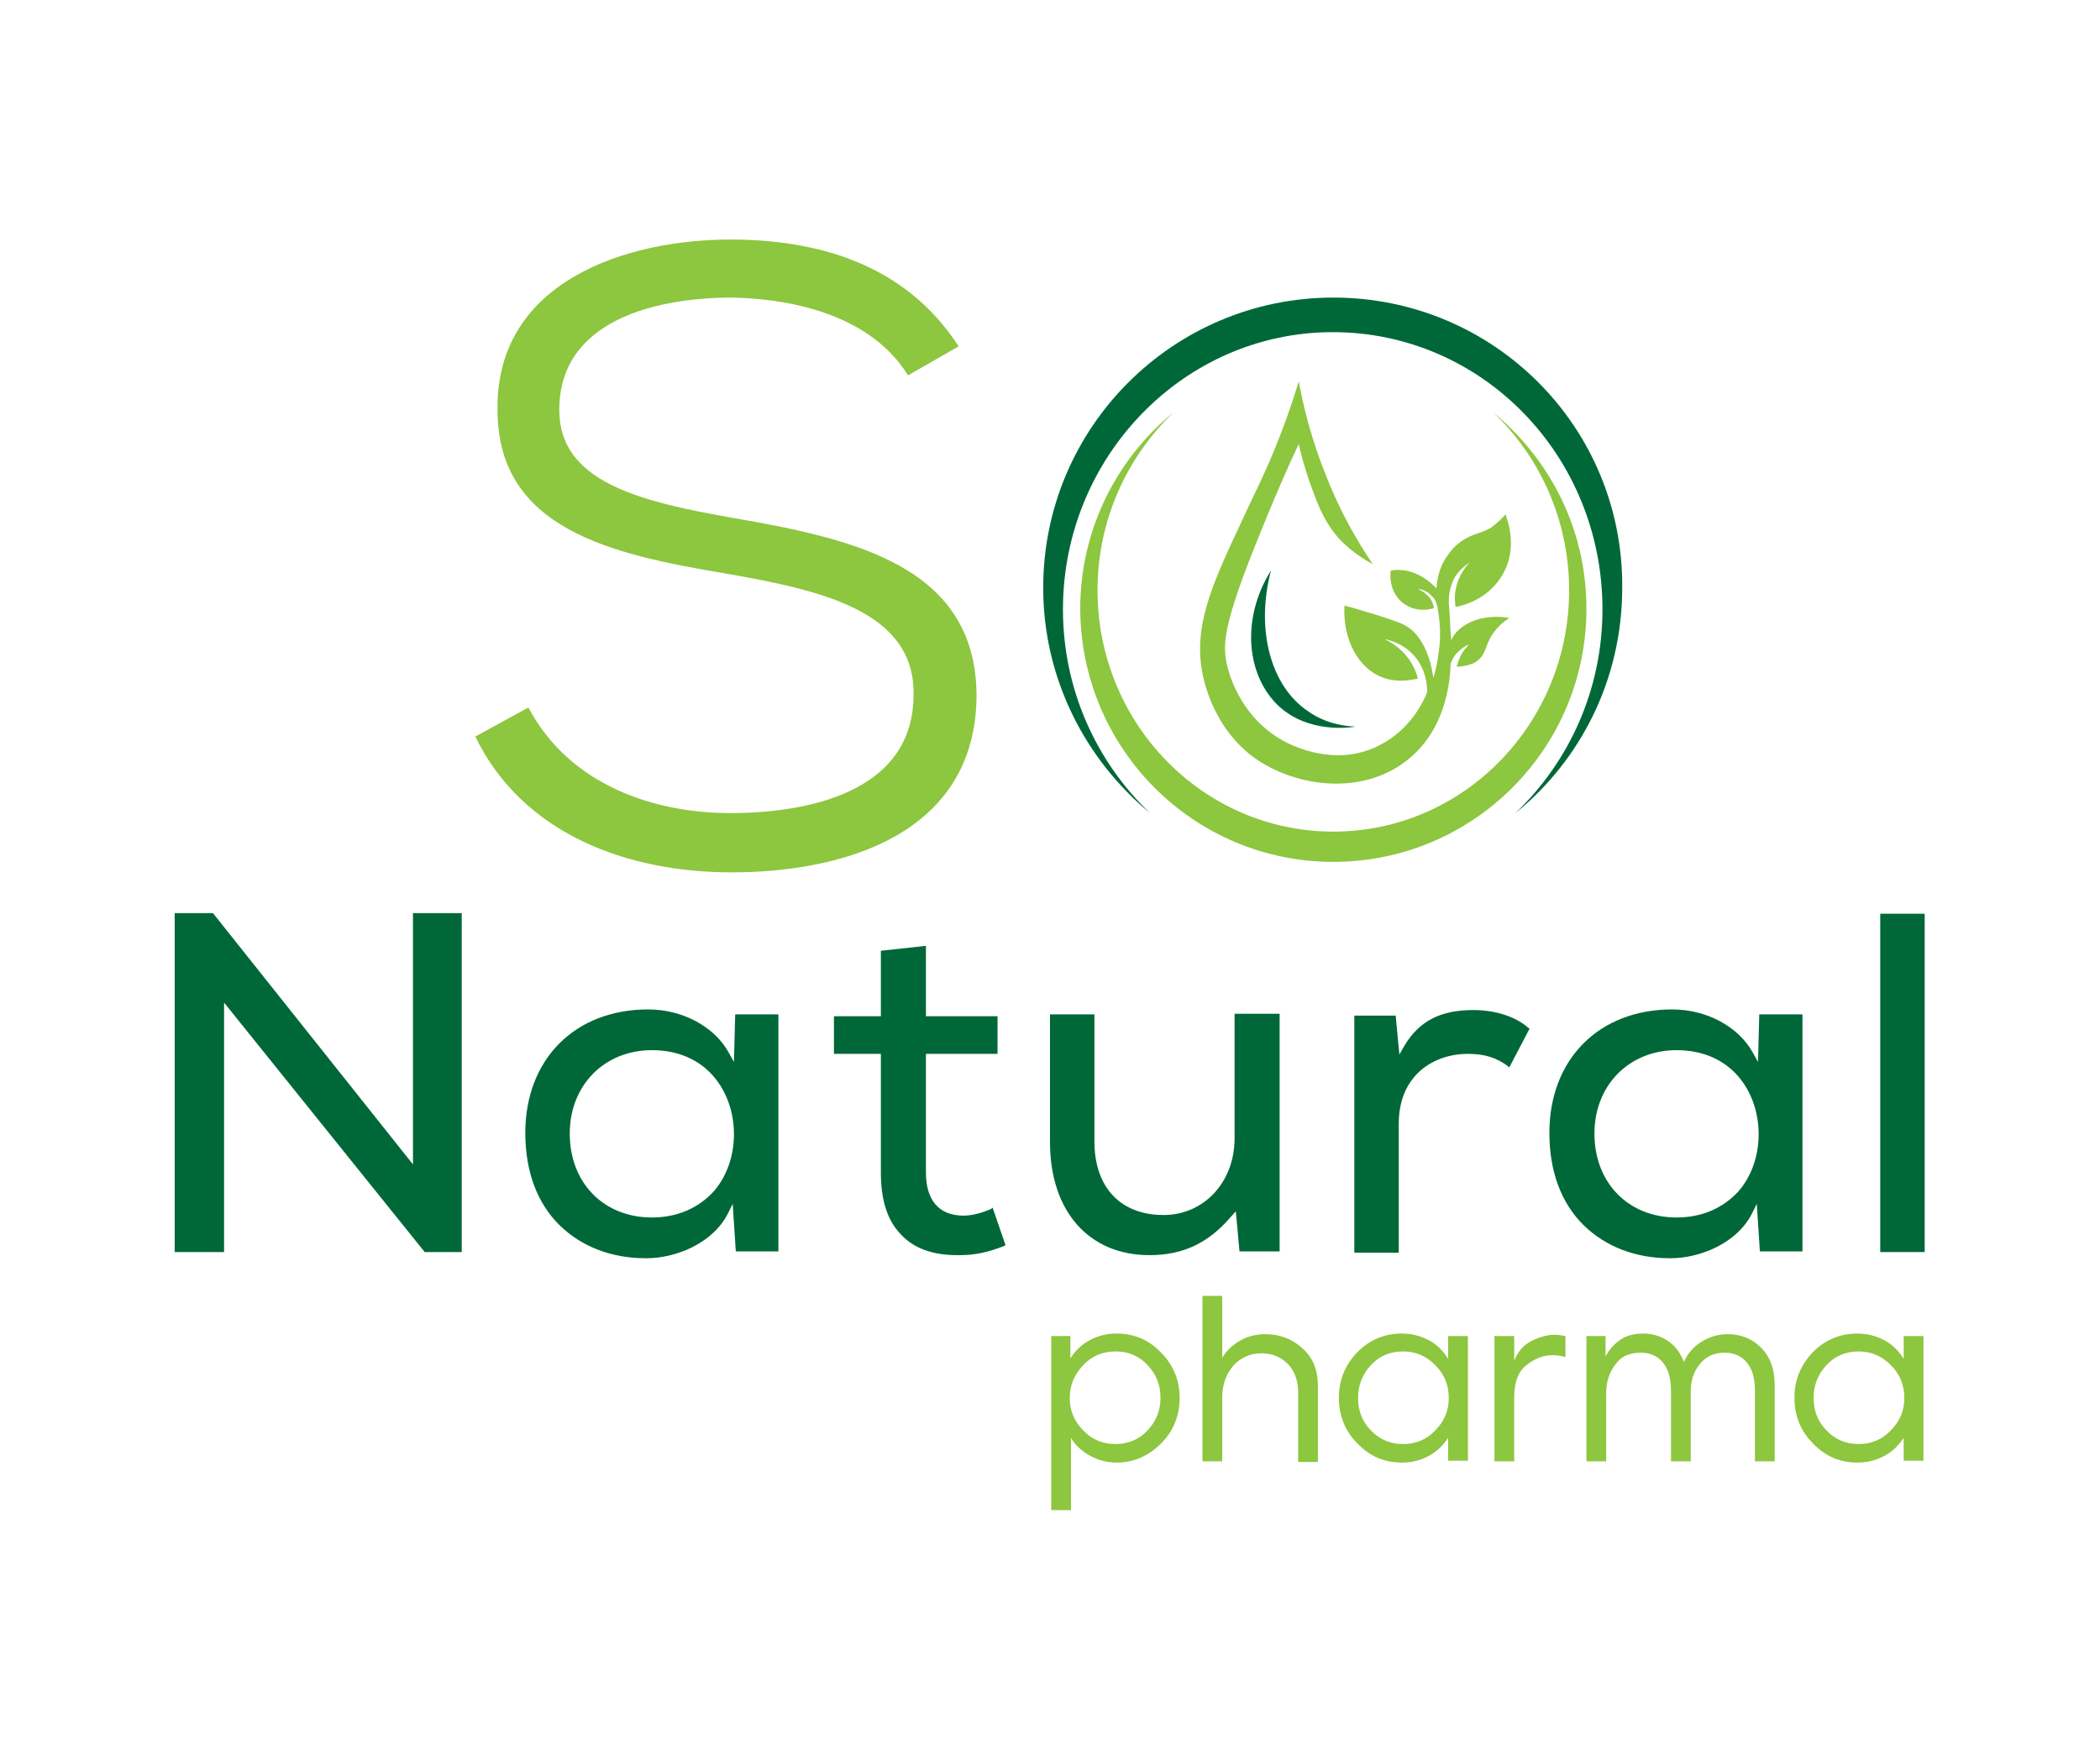 <svg xmlns="http://www.w3.org/2000/svg" xmlns:xlink="http://www.w3.org/1999/xlink" id="Calque_1" x="0px" y="0px" viewBox="0 0 340.2 283.5" style="enable-background:new 0 0 340.2 283.5;" xml:space="preserve"><style type="text/css">	.st0{fill:#8DC63F;}	.st1{fill:#006838;}</style><g>	<path class="st0" d="M147.1,60.8c-5.8-9.4-18-12.4-28.5-12.6c-12.2,0-28,3.6-28,18.2c0,11.6,12.8,14.8,28.2,17.5  c19.6,3.4,39.4,7.8,39.4,28.9c-0.2,22.4-21.7,28.5-39.7,28.5c-16.7,0-33.8-6.1-41.5-22l8.6-4.7c6.8,12.8,20.7,17.1,32.7,17.1  c12.2,0,29.7-3.2,29.7-19.2c0.2-13.5-14.9-16.9-30.4-19.6C99,89.8,80.6,85.7,80.6,66.4c-0.3-20.9,21-27.6,37.7-27.6  c13.7,0,28.2,3.7,37,17.3L147.1,60.8z"></path>	<path class="st1" d="M216,48.2c-25.9,0-47,21-47,47c0,14.7,6.8,27.8,17.3,36.5c-8.6-8.2-14.1-19.9-14.1-33  c0-24.7,19.6-44.9,43.7-44.9c24.2,0,43.7,20,43.7,44.9c0,13-5.4,24.7-14.1,33c10.6-8.6,17.3-21.7,17.3-36.5  C263,69.2,242,48.2,216,48.2"></path>	<path class="st0" d="M216,139.6c22.6,0,41-18.3,41-41c0-12.9-5.9-24.2-15.1-31.8c7.5,7.1,12.3,17.4,12.3,28.8  c0,21.6-17.1,39.1-38.2,39.1c-21.1,0-38.2-17.5-38.2-39.1c0-11.4,4.8-21.6,12.3-28.8c-9.2,7.5-15.1,19-15.1,31.8  C175.1,121.3,193.4,139.6,216,139.6"></path>	<path class="st1" d="M207.3,114.5c4.7,4.2,11.1,3.4,12.3,3.2c-3.9-0.2-6.3-1.5-7.7-2.5c-6.1-4.1-8.5-13.3-6-22.8  C200.9,100.4,202,109.7,207.3,114.5"></path>	<path class="st0" d="M235.1,103.7c-0.2-2-0.2-4-0.4-6.1c0-0.6,0-2.5,1.1-4.3c0.8-1.2,1.9-1.9,2.4-2.3c-0.6,0.6-2,2.2-2.4,4.6  c-0.2,1-0.1,2,0,2.7c0.6-0.1,5.1-0.9,7.6-5.2c2.7-4.6,0.6-9.3,0.5-9.8c-0.5,0.6-1.3,1.4-2.4,2.2c-1.8,1-2.8,0.9-4.5,2  c-1.4,0.9-2.2,2-2.5,2.5c-1.5,2-1.7,4.2-1.8,5.3c-0.6-0.6-1.9-2-4.2-2.7c-1.4-0.4-2.5-0.3-3.2-0.2c-0.3,2.2,0.6,4.4,2.3,5.5  c2.1,1.4,4.4,0.7,4.7,0.6c-0.1-0.4-0.2-1.3-1.1-2.1c-0.6-0.6-1.1-0.8-1.5-1c0.3,0,1.5,0.2,2.4,1.3c0.6,0.6,0.7,1.4,0.8,1.8  c0.3,1.8,0.6,4.1,0.2,6.9c-0.2,1.7-0.5,3.2-0.9,4.4c-0.8-5.7-3.3-7.8-4.4-8.4c-0.8-0.5-2-0.9-4.5-1.7c-2.3-0.7-4.2-1.3-5.5-1.6  c-0.3,5.4,2.2,10.1,6.1,11.6c2.3,0.9,4.6,0.5,5.8,0.2c-0.2-0.8-0.6-1.9-1.5-3.2c-1.4-1.9-3-2.7-3.9-3.2c0.7,0.2,2.8,0.6,4.6,2.5  c2.3,2.4,2.3,5.5,2.3,6.1c-0.5,1.3-2.6,6.1-7.9,8.7c-7,3.5-13.9,0-15.4-0.8c-5.3-2.9-8.2-8.1-9.2-12.6c-0.6-3.1-0.5-6.3,4.9-19.7  c2.6-6.5,5-12,6.8-15.8c0.3,1.5,0.9,3.7,1.8,6.3c1.2,3.3,2.1,5.8,4.1,8.3c1,1.3,3,3.2,6.1,4.9c-2.5-3.7-5.3-8.5-7.6-14.4  c-2.3-5.7-3.6-10.9-4.4-15.2c-1,3.2-2.5,7.8-4.9,13.3c-1.8,4.1-2.6,5.5-4,8.6c-4.8,10.2-7.9,16.8-6.9,24.2  c0.2,1.5,1.5,9.5,8.4,14.7c7,5.1,18.3,6.4,25.6,0c6.1-5.3,6.3-13.3,6.4-15v-0.1c0.2-0.5,0.5-1.3,1.3-2c0.6-0.6,1.3-1,1.7-1.1  c-0.4,0.4-1,1-1.4,1.9c-0.3,0.6-0.5,1.2-0.6,1.7c1.9-0.1,3-0.6,3.6-1.2c1.3-1.2,1-2.6,2.5-4.5c0.8-1.1,1.8-1.8,2.4-2.2  C240.1,99.3,236.2,101.1,235.1,103.7"></path>	<polygon class="st1" points="66.9,188.6 34.5,147.9 28.3,147.9 28.3,202.8 36.3,202.8 36.3,162.4 68.8,202.8 74.8,202.8   74.8,147.9 66.9,147.9  "></polygon>	<path class="st1" d="M105.6,197.2c-7.8,0-13.3-5.6-13.3-13.6c0-7.8,5.6-13.5,13.3-13.5c9.1,0,13.3,7,13.3,13.6  c0,3.6-1.2,6.9-3.3,9.3C113.1,195.7,109.7,197.2,105.6,197.2 M118.9,172l-0.9-1.6c-2.3-4.1-7.4-6.9-13-6.9  c-11.9,0-19.9,8.1-19.9,20c0,6.2,1.9,11.4,5.6,15c3.5,3.4,8.3,5.3,13.9,5.3h0.2c4.5,0,10.6-2.3,13.1-7.2l0.8-1.6l0.5,7.7h6.9v-38.4  h-7L118.9,172z"></path>	<path class="st1" d="M160.6,195.8c-1.6,0.7-3.2,1.1-4.5,1.1c-4,0-6.1-2.5-6.1-7v-19.2h11.6v-6.1H150v-11.4l-7.3,0.8v10.6h-7.6v6.1  h7.6v19.2c0,4.4,1,7.7,3.2,10c2.1,2.3,5.2,3.4,9.1,3.4h0.6c2.4,0,4.6-0.5,7.1-1.5l0.2-0.1l-2.1-6.1L160.6,195.8z"></path>	<path class="st1" d="M200,184.4c0,7-4.9,12.4-11.5,12.4c-7,0-11.2-4.5-11.2-11.9v-20.6h-7.2V185c0,11.2,6.3,18.3,16.1,18.3  c5.4,0,9.5-1.9,13.2-6.2l0.8-0.9l0.6,6.5h6.5v-38.5H200V184.4z"></path>	<path class="st1" d="M238.7,163.6c-5.4,0-8.8,1.8-11.2,5.8l-0.8,1.4l-0.6-6.3h-6.7v38.4h7.2V182c0-7.8,5.6-11.3,11.2-11.3  c2.7,0,4.6,0.6,6.5,2l0.2,0.2l3.3-6.3l-0.2-0.1C245.5,164.6,242.1,163.6,238.7,163.6"></path>	<path class="st1" d="M271.6,197.2c-7.8,0-13.3-5.6-13.3-13.6c0-7.8,5.6-13.5,13.3-13.5c9.1,0,13.3,7,13.3,13.6  c0,3.6-1.2,6.9-3.3,9.3C279.1,195.7,275.7,197.2,271.6,197.2 M284.8,172l-0.9-1.6c-2.3-4.1-7.4-6.9-13-6.9  c-11.9,0-19.9,8.1-19.9,20c0,6.2,1.9,11.4,5.6,15c3.5,3.4,8.3,5.3,13.9,5.3h0.2c4.5,0,10.6-2.3,13.1-7.2l0.8-1.6l0.5,7.7h6.9v-38.4  h-7L284.8,172z"></path>	<rect x="304.6" y="148" class="st1" width="7.2" height="54.8"></rect>	<path class="st0" d="M173.3,226.4c0,2.1,0.7,3.8,2.2,5.3c1.4,1.5,3.2,2.2,5.2,2.2c2,0,3.8-0.7,5.2-2.2c1.4-1.5,2.1-3.2,2.1-5.3  c0-2.1-0.7-3.8-2.1-5.3c-1.4-1.5-3.1-2.2-5.2-2.2c-2,0-3.8,0.7-5.2,2.2C174,222.7,173.3,224.4,173.3,226.4 M170.2,216.4h3.2v3.6  c0.8-1.2,1.8-2.2,3.1-2.9c1.3-0.7,2.7-1.1,4.4-1.1c2.8,0,5.2,1,7.2,3.1c2,2,3,4.5,3,7.3c0,2.9-1,5.4-3,7.4c-2,2-4.4,3.1-7.2,3.1  c-1.6,0-3-0.4-4.3-1.1c-1.3-0.7-2.4-1.7-3.1-2.9v11.7h-3.2V216.4z"></path>	<path class="st0" d="M194.8,209.9h3.2v10c0.7-1.1,1.6-2,2.8-2.7c1.2-0.7,2.6-1.1,4.2-1.1c2.3,0,4.4,0.8,6,2.3  c1.7,1.5,2.5,3.5,2.5,6.1v12.3h-3.2v-11.3c0-1.9-0.6-3.5-1.7-4.6c-1.1-1.1-2.5-1.7-4.2-1.7c-1.9,0-3.4,0.7-4.6,2  c-1.2,1.4-1.8,3.1-1.8,5.2v10.3h-3.2V209.9z"></path>	<path class="st0" d="M220,226.4c0,2.1,0.7,3.9,2.1,5.3c1.4,1.5,3.2,2.2,5.2,2.2c2,0,3.8-0.7,5.2-2.2c1.5-1.5,2.2-3.2,2.2-5.3  c0-2-0.7-3.8-2.2-5.3c-1.5-1.5-3.2-2.2-5.2-2.2c-2.1,0-3.8,0.7-5.2,2.2C220.7,222.6,220,224.4,220,226.4 M219.9,219  c2-2,4.4-3,7.2-3c1.6,0,3.1,0.4,4.4,1.1c1.3,0.7,2.3,1.7,3.1,3v-3.7h3.2v20.2h-3.2v-3.7c-0.8,1.2-1.8,2.2-3.1,2.9  c-1.3,0.7-2.7,1.1-4.4,1.1c-2.8,0-5.2-1-7.2-3.1c-2-2-3-4.5-3-7.4C216.9,223.5,217.9,221.1,219.9,219"></path>	<path class="st0" d="M242.1,216.4h3.2v4c0.6-1.5,1.6-2.6,2.8-3.2c1.2-0.6,2.5-1,3.8-1c0.5,0,1.1,0.1,1.7,0.2v3.4  c-0.7-0.2-1.4-0.3-2.1-0.3c-1.4,0-2.8,0.5-4.2,1.6c-1.4,1.1-2,2.8-2,5.4v10.2h-3.2V216.4z"></path>	<path class="st0" d="M256.9,216.4h3.2v3.3c0.6-1.1,1.4-2,2.4-2.7c1-0.7,2.3-1,3.7-1c1.5,0,2.8,0.4,4,1.2c1.2,0.8,2,1.9,2.6,3.4  c0.6-1.4,1.6-2.5,2.9-3.3c1.3-0.8,2.7-1.2,4.2-1.2c2.1,0,3.9,0.7,5.4,2.2c1.5,1.5,2.2,3.5,2.2,6.1v12.3h-3.2v-11.4  c0-2-0.4-3.5-1.3-4.6c-0.9-1.1-2.1-1.6-3.6-1.6c-1.7,0-3,0.6-4,1.8c-1,1.2-1.5,2.7-1.5,4.4v11.4h-3.2v-11.4c0-2-0.4-3.5-1.3-4.6  c-0.9-1.1-2.1-1.6-3.6-1.6c-1.8,0-3.2,0.6-4.1,1.9c-1,1.3-1.5,2.8-1.5,4.7v11h-3.2V216.4z"></path>	<path class="st0" d="M293.8,226.4c0,2.1,0.7,3.9,2.1,5.3c1.4,1.5,3.2,2.2,5.2,2.2c2,0,3.8-0.7,5.2-2.2c1.5-1.5,2.2-3.2,2.2-5.3  c0-2-0.7-3.8-2.2-5.3c-1.5-1.5-3.2-2.2-5.2-2.2c-2.1,0-3.8,0.7-5.2,2.2C294.5,222.6,293.8,224.4,293.8,226.4 M293.7,219  c2-2,4.4-3,7.2-3c1.6,0,3.1,0.4,4.4,1.1c1.3,0.7,2.3,1.7,3.1,3v-3.7h3.2v20.2h-3.2v-3.7c-0.8,1.2-1.8,2.2-3.1,2.9  c-1.3,0.7-2.7,1.1-4.4,1.1c-2.8,0-5.2-1-7.2-3.1c-2-2-3-4.5-3-7.4C290.7,223.5,291.7,221.1,293.7,219"></path></g></svg>
